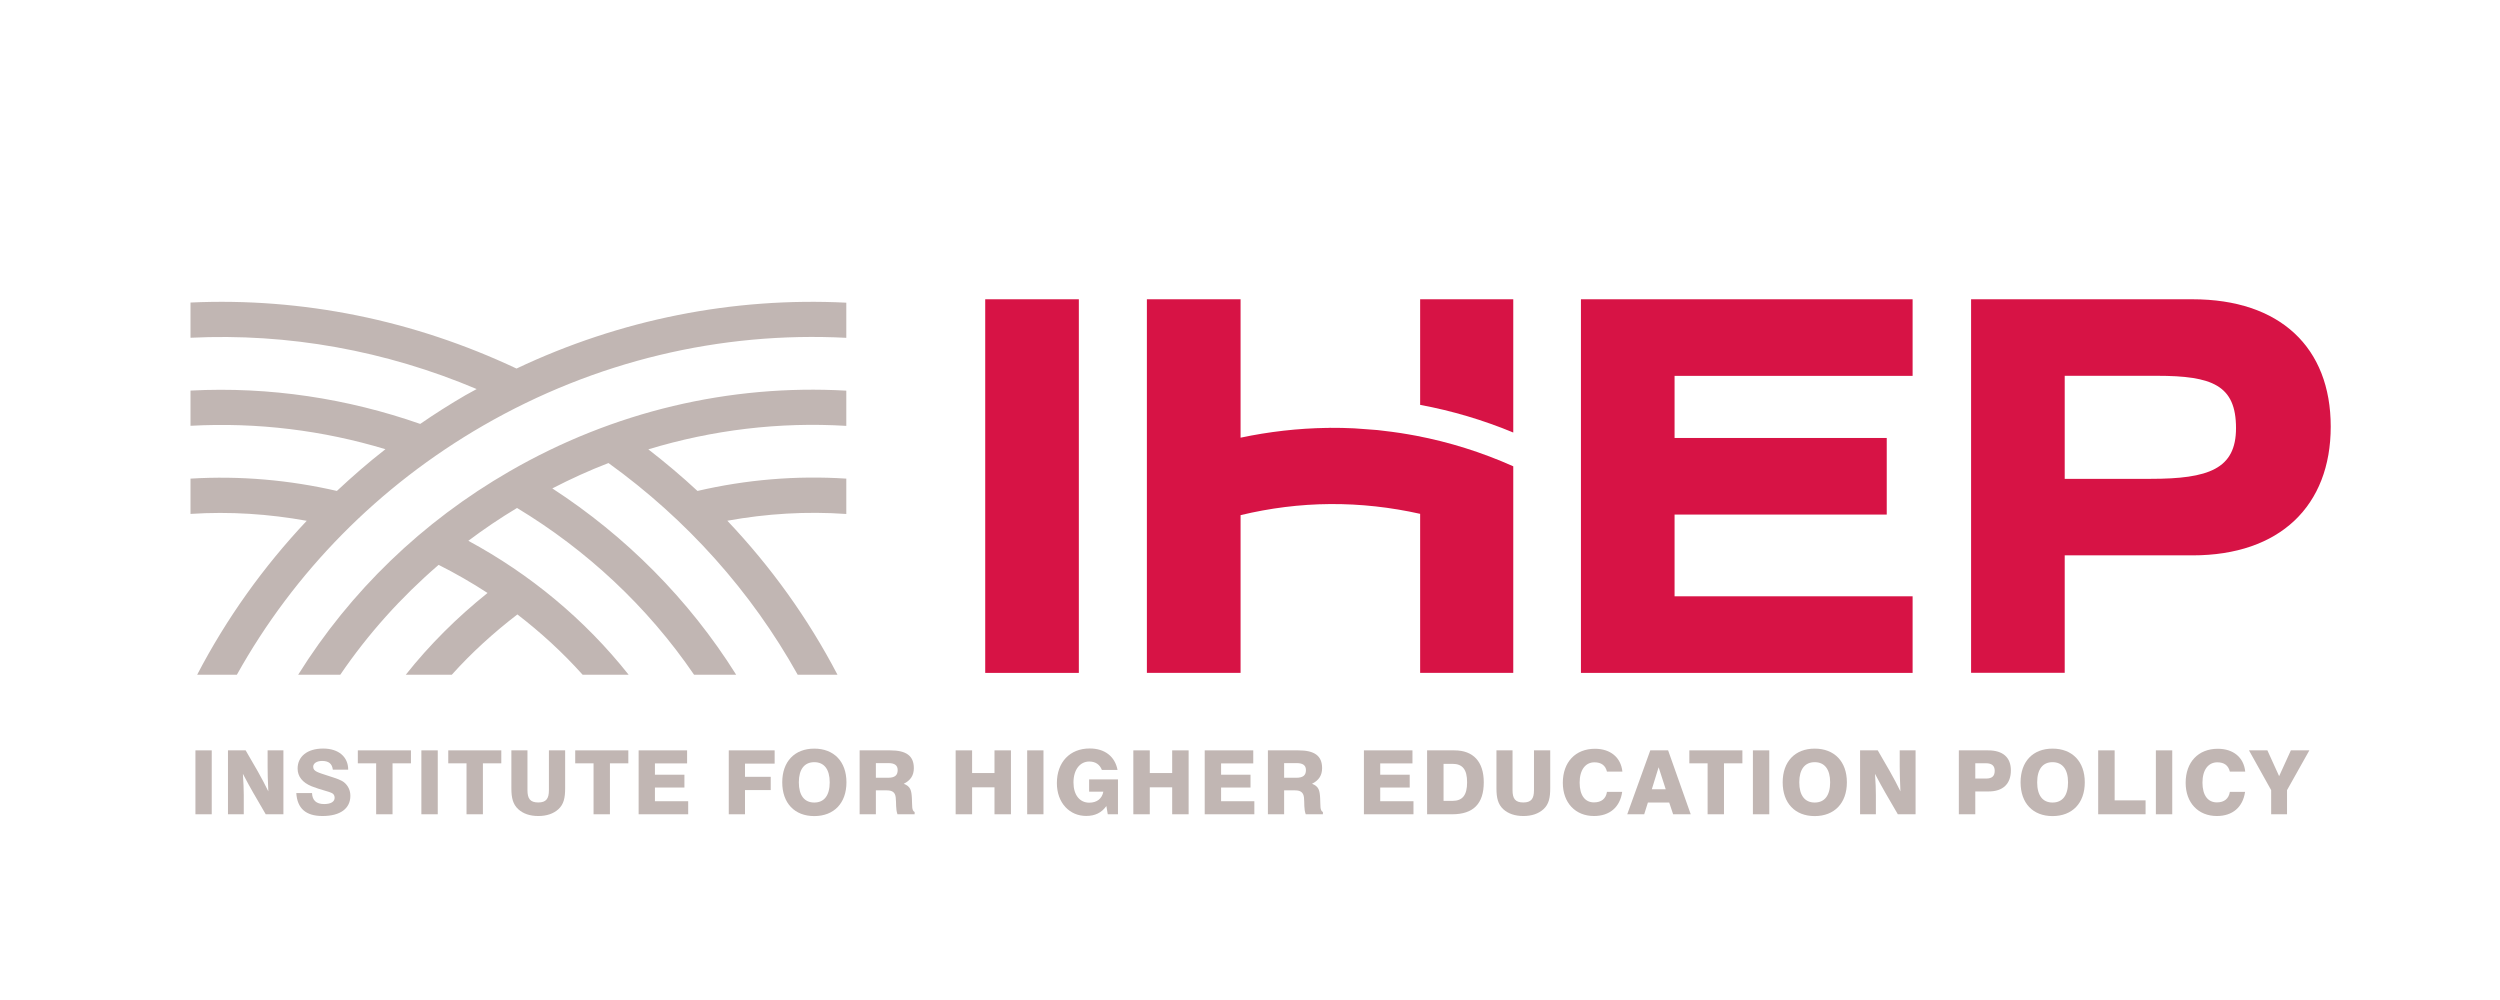 <svg xmlns="http://www.w3.org/2000/svg" viewBox="0 0 345 138" width="345" height="138">
	<defs>
		<clipPath clipPathUnits="userSpaceOnUse" id="cp1">
			<path d="M-139 -6L1781 -6L1781 3046L-139 3046Z" />
		</clipPath>
	</defs>
	<style>
		tspan { white-space:pre }
		.shp0 { fill: #c1b6b3 } 
		.shp1 { fill: #d71345 } 
		.shp2 { fill: none } 
	</style>
	<g id="Who We Are 1.2 (1-3)" clip-path="url(#cp1)">
		<g id="logo">
			<path id="Path 25" fill-rule="evenodd" class="shp0" d="M71.28 50.86C57.09 44.17 41.74 41.04 26.29 41.75L26.29 46.61C39.79 45.95 53.22 48.38 65.78 53.69C65.27 53.97 64.76 54.24 64.25 54.53C62.1 55.78 60.02 57.1 57.99 58.5C47.97 55 37.24 53.33 26.29 53.9L26.29 58.76C35.53 58.25 44.61 59.4 53.19 61.99C50.85 63.81 48.64 65.74 46.49 67.75C39.97 66.25 33.18 65.63 26.29 66.05L26.29 70.92C31.73 70.56 37.11 70.93 42.33 71.87C36.35 78.22 31.25 85.35 27.21 93.11L32.69 93.11C40.6 78.93 52.23 67.08 66.68 58.73C82.13 49.82 99.43 45.72 116.79 46.62L116.79 41.77C101.17 40.99 85.61 44.07 71.28 50.86ZM70.32 65.04C58.25 72 48.32 81.63 41.15 93.11L46.96 93.11C50.78 87.5 55.34 82.42 60.53 77.95C62.85 79.12 65.1 80.41 67.28 81.83C63.09 85.19 59.3 88.95 56 93.11L62.35 93.11C65.08 90.07 68.12 87.31 71.4 84.79C74.63 87.28 77.65 90.04 80.4 93.11L86.75 93.11C80.68 85.45 73.11 79.21 64.63 74.63C66.78 73.01 69.02 71.5 71.35 70.1C80.94 75.89 89.33 83.67 95.78 93.11L101.59 93.11C95.04 82.66 86.31 73.96 76.22 67.4C78.76 66.09 81.34 64.91 83.97 63.9C94.79 71.7 103.67 81.62 110.08 93.11L115.57 93.11C111.51 85.33 106.39 78.21 100.37 71.86C105.78 70.88 111.28 70.54 116.79 70.93L116.79 66.05C109.88 65.6 102.97 66.19 96.25 67.75C94.09 65.74 91.82 63.83 89.47 62.01C98.33 59.32 107.55 58.21 116.79 58.77L116.79 53.91C100.69 53 84.64 56.77 70.32 65.04Z" />
			<path id="Path 26" fill-rule="evenodd" class="shp1" d="M321.64 58.87C321.64 69.79 314.64 76.64 302.57 76.64L284.93 76.64L284.93 92.85L272.01 92.85L272.01 41.3L302.57 41.3C314.64 41.3 321.64 47.94 321.64 58.87ZM308.57 59.08C308.57 53.15 305.28 51.86 297.64 51.86L284.93 51.86L284.93 66.08L296.79 66.08C304.79 66.08 308.57 64.72 308.57 59.08Z" />
			<path id="Rectangle 25" class="shp1" d="M135.96 41.3L148.88 41.3L148.88 92.86L135.96 92.86L135.96 41.3Z" />
			<path id="Path 27" class="shp1" d="M218.17 92.86L263.94 92.86L263.94 82.29L231.09 82.29L231.09 71.01L260.37 71.01L260.37 60.44L231.09 60.44L231.09 51.87L263.94 51.87L263.94 41.3L218.17 41.3L218.17 92.86Z" />
			<path id="Path 28" class="shp1" d="M208.83 59.69L208.83 41.3L195.98 41.3L195.98 55.87C200.38 56.69 204.67 57.96 208.83 59.69Z" />
			<path id="Path 29" class="shp1" d="M195.42 60.13C194.7 60 193.99 59.87 193.27 59.76C192.87 59.7 192.47 59.65 192.07 59.59C191.42 59.51 190.76 59.42 190.1 59.35C189.52 59.3 188.95 59.26 188.37 59.22C187.87 59.18 187.37 59.14 186.86 59.11C185.74 59.06 184.63 59.03 183.51 59.04C183.38 59.04 183.25 59.05 183.13 59.06L183.13 59.05C179.11 59.11 175.11 59.57 171.2 60.4L171.2 41.3L158.27 41.3L158.27 92.86L171.2 92.86L171.2 71.09C175.23 70.12 179.37 69.59 183.55 69.56C187.75 69.53 191.92 70 195.98 70.91L195.98 92.86L208.83 92.86L208.83 64.35C204.51 62.42 200.03 61.01 195.42 60.13Z" />
			<path id="Rectangle 26" class="shp0" d="M26.97 103.55L29.22 103.55L29.22 112.37L26.97 112.37L26.97 103.55Z" />
			<path id="Path 30" class="shp0" d="M31.46 103.55L33.9 103.55L35.57 106.44C36.1 107.39 36.6 108.32 37.03 109.21C36.95 107.68 36.93 106.54 36.93 105.81L36.93 103.55L39.11 103.55L39.11 112.37L36.67 112.37L34.94 109.39C34.55 108.71 34.07 107.84 33.52 106.79C33.6 108.01 33.64 108.99 33.64 109.71L33.64 112.37L31.46 112.37L31.46 103.55Z" />
			<path id="Path 31" class="shp0" d="M43.06 109.44C43.09 110.44 43.65 110.96 44.73 110.96C45.67 110.96 46.18 110.63 46.18 110.09C46.18 109.79 46.04 109.57 45.83 109.46C45.31 109.19 44.3 109.02 43.01 108.51C41.74 108 41.07 107.15 41.07 106.06C41.07 104.41 42.39 103.3 44.59 103.3C46.74 103.3 48.05 104.46 48.05 106.21L45.93 106.21C45.83 105.39 45.36 105.01 44.45 105.01C43.69 105.01 43.22 105.36 43.22 105.81C43.22 106.47 43.91 106.6 45.29 107.06C46.31 107.39 47.05 107.62 47.48 107.96C48.05 108.43 48.35 109.07 48.35 109.83C48.35 111.55 46.99 112.61 44.51 112.61C42.21 112.61 41.02 111.57 40.89 109.44L43.06 109.44Z" />
			<path id="Path 32" class="shp0" d="M51.91 105.34L49.38 105.34L49.38 103.55L56.71 103.55L56.71 105.34L54.17 105.34L54.17 112.37L51.91 112.37L51.91 105.34Z" />
			<path id="Rectangle 27" class="shp0" d="M58.15 103.55L60.41 103.55L60.41 112.37L58.15 112.37L58.15 103.55Z" />
			<path id="Path 33" class="shp0" d="M64.38 105.34L61.86 105.34L61.86 103.55L69.18 103.55L69.18 105.34L66.64 105.34L66.64 112.37L64.38 112.37L64.38 105.34Z" />
			<path id="Path 34" class="shp0" d="M72.79 103.55L72.79 109.05C72.79 110.22 73.17 110.74 74.28 110.74C75.37 110.74 75.75 110.22 75.75 109.05L75.75 103.55L77.99 103.55L77.99 108.79C77.99 110.1 77.8 110.99 77.06 111.67C76.37 112.29 75.45 112.61 74.29 112.61C73.12 112.61 72.2 112.29 71.52 111.67C70.78 110.99 70.57 110.1 70.57 108.79L70.57 103.55L72.79 103.55Z" />
			<path id="Path 35" class="shp0" d="M81.91 105.34L79.38 105.34L79.38 103.55L86.71 103.55L86.71 105.34L84.17 105.34L84.17 112.37L81.91 112.37L81.91 105.34Z" />
			<path id="Path 36" class="shp0" d="M88.13 103.55L94.82 103.55L94.82 105.35L90.38 105.35L90.38 106.91L94.45 106.91L94.45 108.68L90.38 108.68L90.38 110.57L94.97 110.57L94.97 112.37L88.13 112.37L88.13 103.55Z" />
			<path id="Path 37" class="shp0" d="M100.57 103.55L106.9 103.55L106.9 105.38L102.81 105.38L102.81 107.2L106.36 107.2L106.36 109.03L102.81 109.03L102.81 112.37L100.57 112.37L100.57 103.55Z" />
			<path id="Path 38" fill-rule="evenodd" class="shp0" d="M112.37 103.31C115.08 103.31 116.81 105.09 116.81 107.96C116.81 110.84 115.08 112.62 112.37 112.62C109.66 112.62 107.95 110.84 107.95 107.96C107.95 105.09 109.66 103.31 112.37 103.31ZM112.37 110.75C113.73 110.75 114.5 109.78 114.5 107.96C114.5 106.15 113.72 105.18 112.37 105.18C111.02 105.18 110.24 106.15 110.24 107.96C110.24 109.79 111.02 110.75 112.37 110.75Z" />
			<path id="Path 39" fill-rule="evenodd" class="shp0" d="M118.63 103.55L122.85 103.55C125.06 103.55 126.11 104.3 126.11 106C126.11 107 125.67 107.68 124.72 108.16C125.67 108.53 125.78 109.09 125.84 110.14C125.9 111.22 125.79 111.84 126.22 112.06L126.22 112.37L123.85 112.37C123.59 111.63 123.7 110.85 123.61 110.06C123.54 109.36 123.16 109.07 122.38 109.07L120.87 109.07L120.87 112.37L118.63 112.37L118.63 103.55ZM122.55 107.33C123.46 107.33 123.88 107.01 123.88 106.27C123.88 105.62 123.46 105.31 122.62 105.31L120.87 105.31L120.87 107.33L122.55 107.33Z" />
			<path id="Path 40" class="shp0" d="M131.88 103.55L134.15 103.55L134.15 106.68L137.24 106.68L137.24 103.55L139.51 103.55L139.51 112.37L137.24 112.37L137.24 108.65L134.15 108.65L134.15 112.37L131.88 112.37L131.88 103.55Z" />
			<path id="Rectangle 28" class="shp0" d="M141.75 103.55L144 103.55L144 112.37L141.75 112.37L141.75 103.55Z" />
			<path id="Path 41" class="shp0" d="M152.68 111.23C152.02 112.16 151.11 112.6 149.9 112.6C148.77 112.6 147.78 112.18 147.03 111.38C146.27 110.56 145.85 109.41 145.85 108.07C145.85 105.18 147.64 103.29 150.38 103.29C152.45 103.29 153.86 104.38 154.22 106.25L152.06 106.25C151.76 105.49 151.16 105.09 150.32 105.09C149.05 105.09 148.14 106.2 148.14 107.98C148.14 109.72 149.01 110.77 150.32 110.77C151.37 110.77 152.09 110.21 152.26 109.25L150.3 109.25L150.3 107.56L154.28 107.56L154.28 112.37L152.87 112.37L152.68 111.23Z" />
			<path id="Path 42" class="shp0" d="M156.4 103.55L158.67 103.55L158.67 106.68L161.76 106.68L161.76 103.55L164.03 103.55L164.03 112.37L161.76 112.37L161.76 108.65L158.67 108.65L158.67 112.37L156.4 112.37L156.4 103.55Z" />
			<path id="Path 43" class="shp0" d="M166.25 103.55L172.95 103.55L172.95 105.35L168.51 105.35L168.51 106.91L172.57 106.91L172.57 108.68L168.51 108.68L168.51 110.57L173.1 110.57L173.1 112.37L166.25 112.37L166.25 103.55Z" />
			<path id="Path 44" fill-rule="evenodd" class="shp0" d="M174.97 103.55L179.19 103.55C181.4 103.55 182.45 104.3 182.45 106C182.45 107 182.01 107.68 181.06 108.16C182.01 108.53 182.12 109.09 182.18 110.14C182.24 111.22 182.13 111.84 182.56 112.06L182.56 112.37L180.19 112.37C179.92 111.63 180.03 110.85 179.95 110.06C179.87 109.36 179.49 109.07 178.72 109.07L177.21 109.07L177.21 112.37L174.97 112.37L174.97 103.55ZM178.89 107.33C179.8 107.33 180.22 107.01 180.22 106.27C180.22 105.62 179.8 105.31 178.95 105.31L177.21 105.31L177.21 107.33L178.89 107.33Z" />
			<path id="Path 45" class="shp0" d="M188.22 103.55L194.92 103.55L194.92 105.35L190.47 105.35L190.47 106.91L194.54 106.91L194.54 108.68L190.47 108.68L190.47 110.57L195.06 110.57L195.06 112.37L188.22 112.37L188.22 103.55Z" />
			<path id="Path 46" fill-rule="evenodd" class="shp0" d="M196.94 103.55L200.71 103.55C203.33 103.55 204.76 105.13 204.76 107.96C204.76 110.91 203.32 112.37 200.41 112.37L196.94 112.37L196.94 103.55ZM200.44 110.52C201.84 110.52 202.46 109.72 202.46 107.96C202.46 106.2 201.84 105.41 200.44 105.41L199.21 105.41L199.21 110.52L200.44 110.52Z" />
			<path id="Path 47" class="shp0" d="M208.73 103.55L208.73 109.05C208.73 110.22 209.11 110.74 210.22 110.74C211.31 110.74 211.69 110.22 211.69 109.05L211.69 103.55L213.93 103.55L213.93 108.79C213.93 110.1 213.74 110.99 213 111.67C212.31 112.29 211.39 112.61 210.23 112.61C209.06 112.61 208.14 112.29 207.45 111.67C206.72 110.99 206.51 110.1 206.51 108.79L206.51 103.55L208.73 103.55Z" />
			<path id="Path 48" class="shp0" d="M219.97 112.61C217.41 112.61 215.67 110.79 215.67 108.03C215.67 105.17 217.41 103.33 220.11 103.33C222.24 103.33 223.69 104.53 223.89 106.48L221.76 106.48C221.55 105.63 220.98 105.2 220.03 105.2C218.81 105.2 217.99 106.22 217.99 108C217.99 109.77 218.74 110.73 219.97 110.73C220.99 110.73 221.62 110.22 221.76 109.28L223.86 109.28C223.56 111.4 222.13 112.61 219.97 112.61Z" />
			<path id="Path 49" fill-rule="evenodd" class="shp0" d="M230.2 103.55L233.32 112.37L230.89 112.37L230.35 110.75L227.41 110.75L226.9 112.37L224.56 112.37L227.74 103.55L230.2 103.55ZM229.87 108.92L228.89 105.88L227.95 108.92L229.87 108.92Z" />
			<path id="Path 50" class="shp0" d="M235.65 105.34L233.13 105.34L233.13 103.55L240.45 103.55L240.45 105.34L237.91 105.34L237.91 112.37L235.65 112.37L235.65 105.34Z" />
			<path id="Rectangle 29" class="shp0" d="M241.9 103.55L244.16 103.55L244.16 112.37L241.9 112.37L241.9 103.55Z" />
			<path id="Path 51" fill-rule="evenodd" class="shp0" d="M250.43 103.31C253.14 103.31 254.87 105.09 254.87 107.96C254.87 110.84 253.14 112.62 250.43 112.62C247.72 112.62 246.01 110.84 246.01 107.96C246.01 105.09 247.72 103.31 250.43 103.31ZM250.43 110.75C251.79 110.75 252.56 109.78 252.56 107.96C252.56 106.15 251.78 105.18 250.43 105.18C249.08 105.18 248.3 106.15 248.3 107.96C248.3 109.79 249.08 110.75 250.43 110.75Z" />
			<path id="Path 52" class="shp0" d="M256.69 103.55L259.13 103.55L260.8 106.44C261.34 107.39 261.83 108.32 262.26 109.21C262.19 107.68 262.16 106.54 262.16 105.81L262.16 103.55L264.35 103.55L264.35 112.37L261.9 112.37L260.17 109.39C259.78 108.71 259.3 107.84 258.75 106.79C258.84 108.01 258.87 108.99 258.87 109.71L258.87 112.37L256.69 112.37L256.69 103.55Z" />
			<path id="Path 53" fill-rule="evenodd" class="shp0" d="M270.32 103.55L274.36 103.55C276.4 103.55 277.5 104.52 277.5 106.31C277.5 108.17 276.42 109.22 274.43 109.22L272.59 109.22L272.59 112.37L270.32 112.37L270.32 103.55ZM274.08 107.44C274.89 107.44 275.27 107.11 275.27 106.37C275.27 105.67 274.87 105.33 274.06 105.33L272.59 105.33L272.59 107.44L274.08 107.44Z" />
			<path id="Path 54" fill-rule="evenodd" class="shp0" d="M283.25 103.31C285.97 103.31 287.7 105.09 287.7 107.96C287.7 110.84 285.97 112.62 283.25 112.62C280.54 112.62 278.84 110.84 278.84 107.96C278.84 105.09 280.54 103.31 283.25 103.31ZM283.25 110.75C284.62 110.75 285.39 109.78 285.39 107.96C285.39 106.15 284.6 105.18 283.25 105.18C281.9 105.18 281.13 106.15 281.13 107.96C281.13 109.79 281.9 110.75 283.25 110.75Z" />
			<path id="Path 55" class="shp0" d="M289.55 103.55L291.82 103.55L291.82 110.45L296.09 110.45L296.09 112.37L289.55 112.37L289.55 103.55Z" />
			<path id="Rectangle 30" class="shp0" d="M297.51 103.55L299.77 103.55L299.77 112.37L297.51 112.37L297.51 103.55Z" />
			<path id="Path 56" class="shp0" d="M305.93 112.61C303.36 112.61 301.62 110.79 301.62 108.03C301.62 105.17 303.36 103.33 306.06 103.33C308.2 103.33 309.65 104.53 309.84 106.48L307.72 106.48C307.51 105.63 306.94 105.2 305.99 105.2C304.76 105.2 303.94 106.22 303.94 108C303.94 109.77 304.7 110.73 305.93 110.73C306.95 110.73 307.57 110.22 307.72 109.28L309.82 109.28C309.51 111.4 308.09 112.61 305.93 112.61Z" />
			<path id="Path 57" class="shp0" d="M313.42 109.04L310.36 103.55L312.9 103.55L314.52 107.11L316.14 103.55L318.69 103.55L315.61 109.04L315.61 112.37L313.42 112.37L313.42 109.04Z" />
			<path id="Rectangle 31" class="shp2" d="M1 1L345 1L345 137.86L1 137.86L1 1Z" />
		</g>
	</g>
</svg>